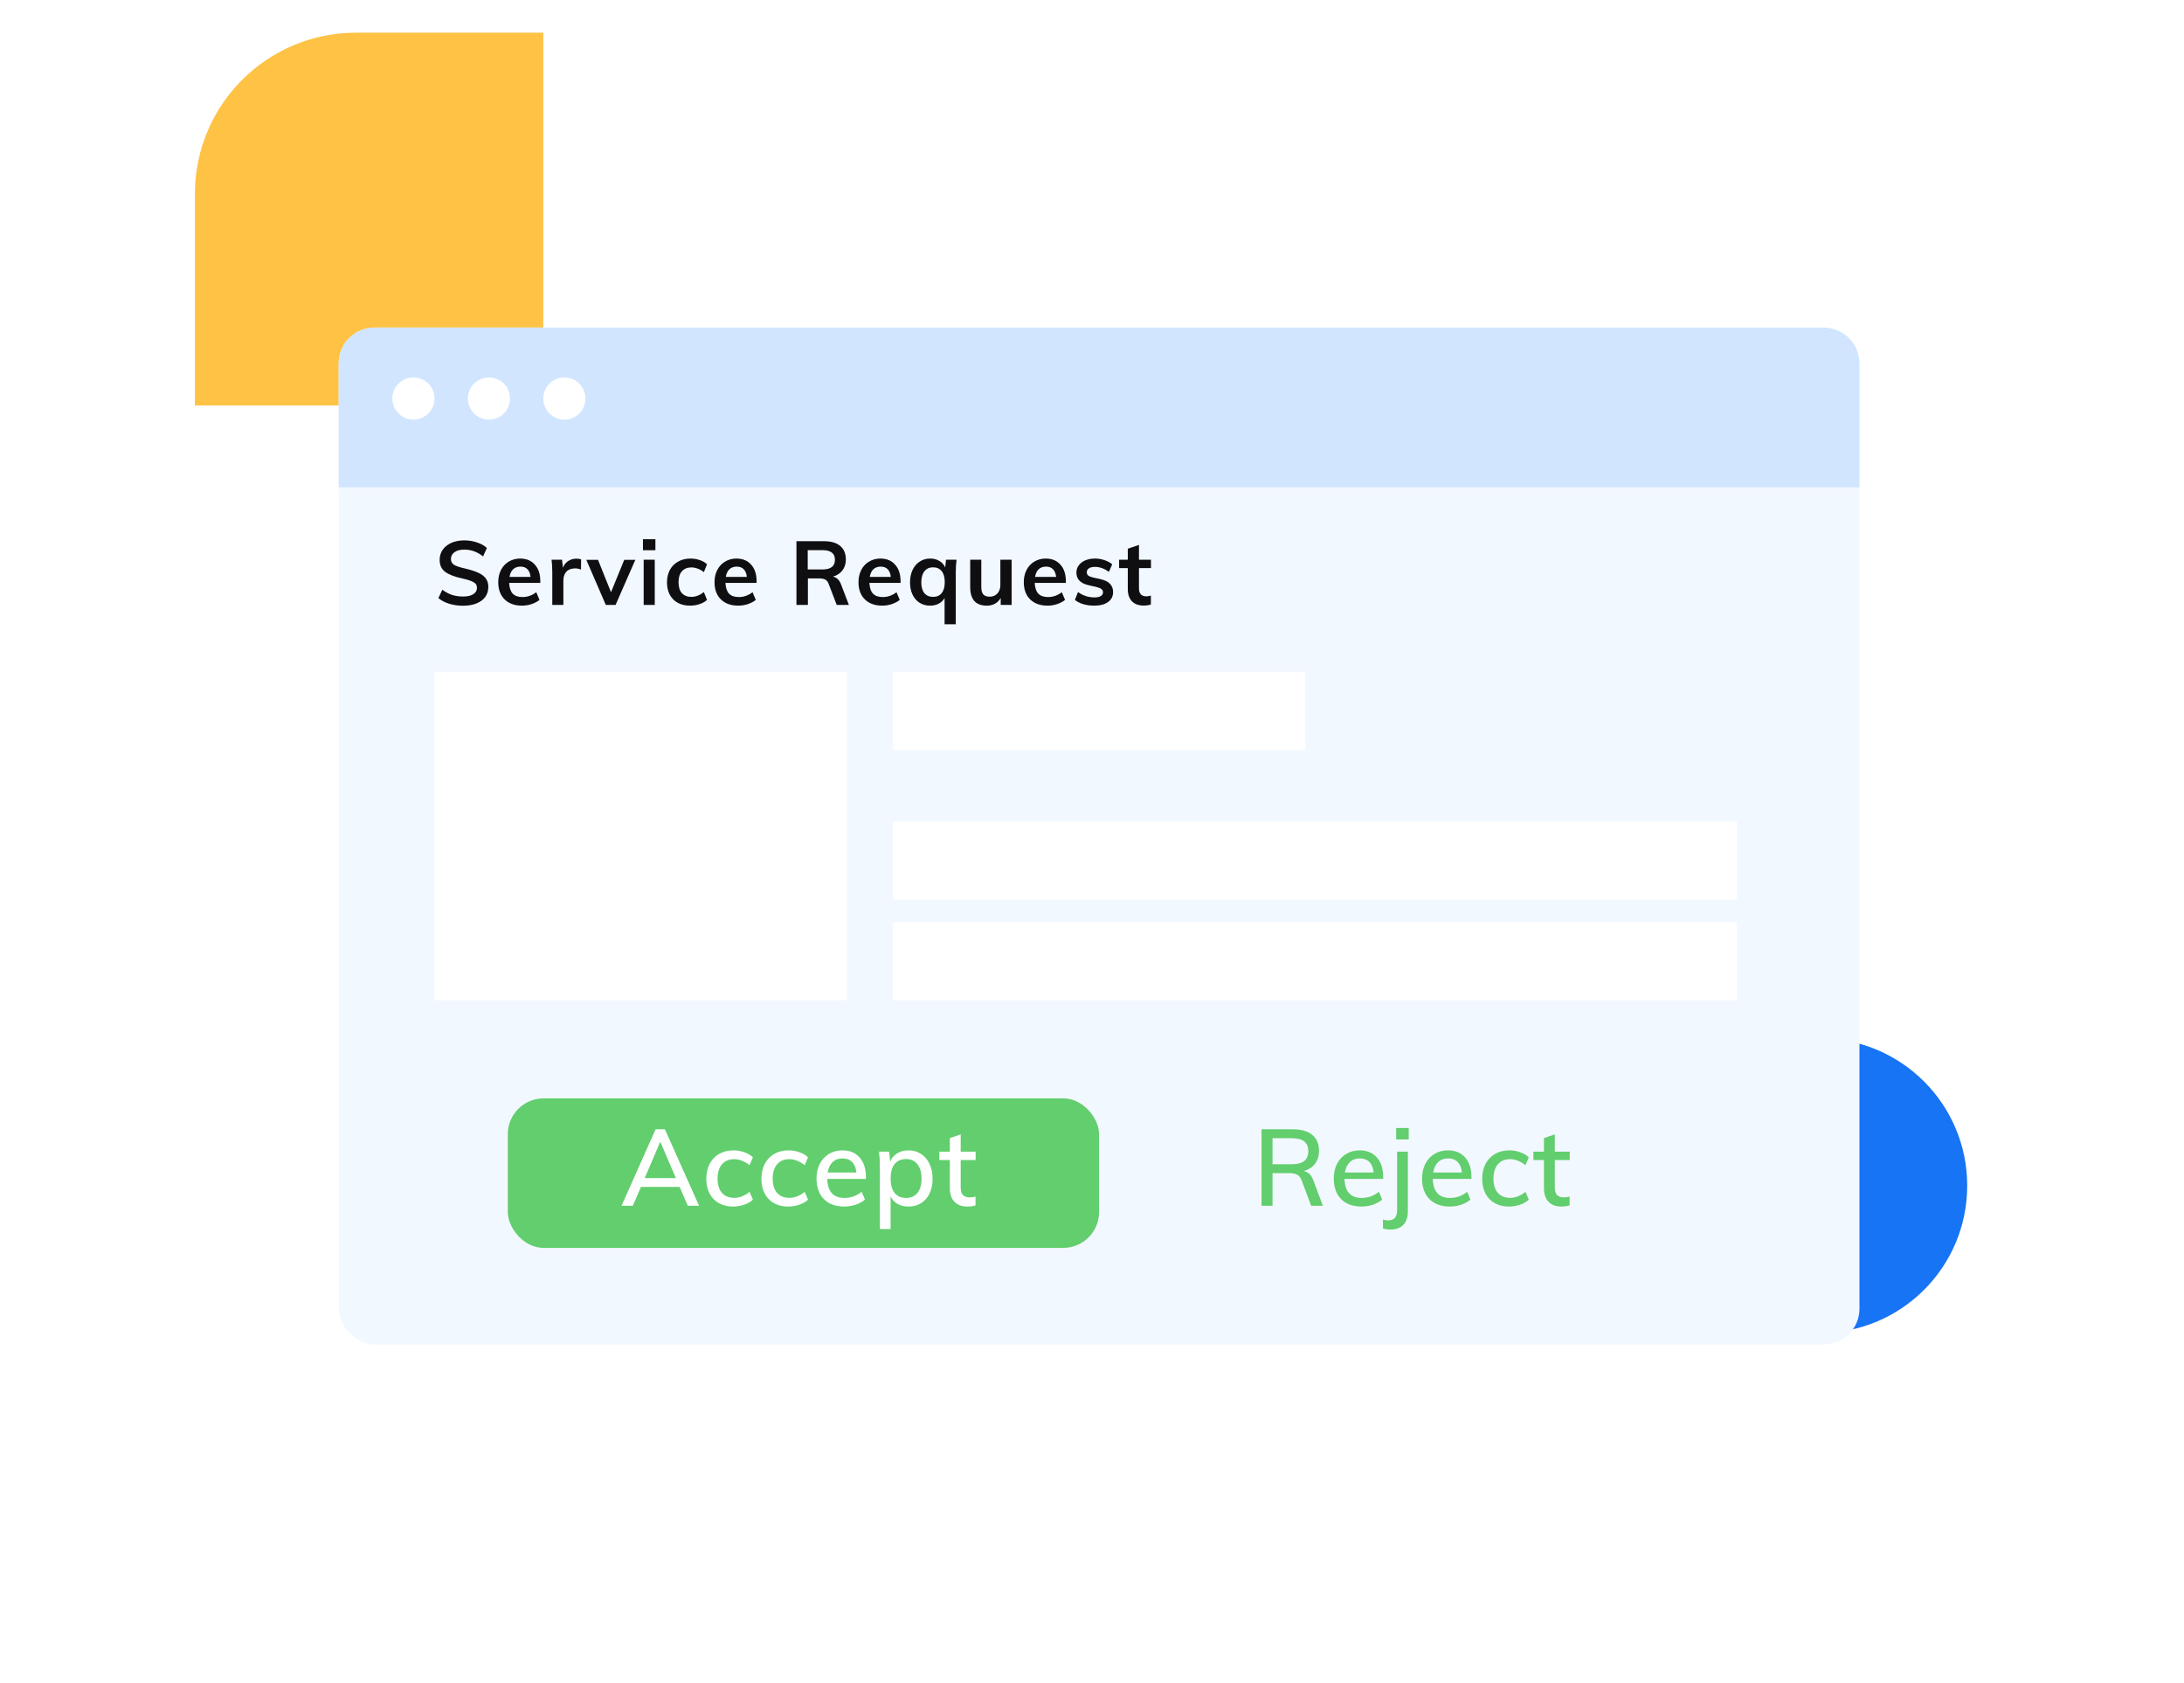 <svg width="122" height="94" viewBox="0 0 122 94" fill="none" xmlns="http://www.w3.org/2000/svg">
<circle cx="101.663" cy="66.215" r="8.227" fill="#1674F5"/>
<path d="M10.888 10.826C10.888 5.856 14.917 1.826 19.888 1.826H30.349V22.642H10.888V10.826Z" fill="#FEC245"/>
<g filter="url(#filter0_d)">
<rect x="18.919" y="10.295" width="84.952" height="56.792" rx="2" fill="#F2F8FF"/>
<path d="M25.864 25.828C25.591 25.828 25.334 25.791 25.094 25.718C24.858 25.645 24.656 25.54 24.489 25.403L24.709 24.933C24.883 25.063 25.063 25.16 25.249 25.223C25.439 25.283 25.646 25.313 25.869 25.313C26.116 25.313 26.306 25.27 26.439 25.183C26.576 25.096 26.644 24.975 26.644 24.818C26.644 24.685 26.581 24.583 26.454 24.513C26.331 24.44 26.126 24.372 25.839 24.308C25.393 24.212 25.068 24.087 24.864 23.933C24.661 23.78 24.559 23.556 24.559 23.263C24.559 23.053 24.616 22.866 24.729 22.703C24.843 22.54 25.003 22.412 25.209 22.318C25.419 22.225 25.661 22.178 25.934 22.178C26.184 22.178 26.421 22.216 26.644 22.293C26.871 22.366 27.056 22.47 27.199 22.603L26.984 23.073C26.668 22.82 26.318 22.693 25.934 22.693C25.704 22.693 25.523 22.741 25.389 22.838C25.256 22.931 25.189 23.06 25.189 23.223C25.189 23.363 25.248 23.47 25.364 23.543C25.484 23.616 25.688 23.685 25.974 23.748C26.271 23.818 26.513 23.895 26.699 23.978C26.886 24.058 27.029 24.163 27.129 24.293C27.229 24.42 27.279 24.58 27.279 24.773C27.279 24.986 27.223 25.173 27.109 25.333C26.996 25.49 26.833 25.611 26.619 25.698C26.406 25.785 26.154 25.828 25.864 25.828ZM30.182 24.553H28.442C28.456 24.823 28.522 25.023 28.642 25.153C28.765 25.28 28.947 25.343 29.187 25.343C29.464 25.343 29.721 25.253 29.957 25.073L30.137 25.503C30.017 25.6 29.869 25.678 29.692 25.738C29.519 25.795 29.342 25.823 29.162 25.823C28.749 25.823 28.424 25.706 28.187 25.473C27.951 25.24 27.832 24.92 27.832 24.513C27.832 24.256 27.884 24.028 27.987 23.828C28.09 23.628 28.235 23.473 28.422 23.363C28.609 23.25 28.82 23.193 29.057 23.193C29.404 23.193 29.677 23.306 29.877 23.533C30.081 23.756 30.182 24.065 30.182 24.458V24.553ZM29.072 23.643C28.905 23.643 28.769 23.693 28.662 23.793C28.559 23.89 28.492 24.032 28.462 24.218H29.637C29.617 24.028 29.559 23.885 29.462 23.788C29.369 23.692 29.239 23.643 29.072 23.643ZM32.211 23.198C32.308 23.198 32.391 23.212 32.461 23.238L32.456 23.808C32.35 23.765 32.24 23.743 32.126 23.743C31.913 23.743 31.75 23.805 31.636 23.928C31.526 24.052 31.471 24.215 31.471 24.418V25.783H30.851V23.973C30.851 23.706 30.838 23.468 30.811 23.258H31.396L31.446 23.703C31.51 23.54 31.61 23.415 31.746 23.328C31.883 23.241 32.038 23.198 32.211 23.198ZM35.491 23.263L34.386 25.783H33.841L32.751 23.263H33.406L34.131 25.073L34.871 23.263H35.491ZM35.956 23.258H36.576V25.783H35.956V23.258ZM36.611 22.113V22.728H35.916V22.113H36.611ZM38.544 25.823C38.281 25.823 38.053 25.77 37.859 25.663C37.666 25.556 37.518 25.407 37.414 25.213C37.311 25.017 37.259 24.787 37.259 24.523C37.259 24.26 37.313 24.028 37.419 23.828C37.529 23.628 37.683 23.473 37.879 23.363C38.079 23.25 38.309 23.193 38.569 23.193C38.749 23.193 38.923 23.221 39.089 23.278C39.259 23.335 39.394 23.413 39.494 23.513L39.319 23.953C39.213 23.866 39.099 23.802 38.979 23.758C38.859 23.712 38.741 23.688 38.624 23.688C38.398 23.688 38.221 23.76 38.094 23.903C37.968 24.043 37.904 24.247 37.904 24.513C37.904 24.78 37.966 24.983 38.089 25.123C38.216 25.263 38.394 25.333 38.624 25.333C38.741 25.333 38.859 25.31 38.979 25.263C39.099 25.216 39.213 25.15 39.319 25.063L39.494 25.503C39.388 25.603 39.249 25.681 39.079 25.738C38.909 25.795 38.731 25.823 38.544 25.823ZM42.264 24.553H40.524C40.537 24.823 40.604 25.023 40.724 25.153C40.847 25.28 41.029 25.343 41.269 25.343C41.546 25.343 41.802 25.253 42.039 25.073L42.219 25.503C42.099 25.6 41.951 25.678 41.774 25.738C41.601 25.795 41.424 25.823 41.244 25.823C40.831 25.823 40.506 25.706 40.269 25.473C40.032 25.24 39.914 24.92 39.914 24.513C39.914 24.256 39.966 24.028 40.069 23.828C40.172 23.628 40.317 23.473 40.504 23.363C40.691 23.25 40.902 23.193 41.139 23.193C41.486 23.193 41.759 23.306 41.959 23.533C42.162 23.756 42.264 24.065 42.264 24.458V24.553ZM41.154 23.643C40.987 23.643 40.851 23.693 40.744 23.793C40.641 23.89 40.574 24.032 40.544 24.218H41.719C41.699 24.028 41.641 23.885 41.544 23.788C41.451 23.692 41.321 23.643 41.154 23.643ZM47.42 25.783H46.74L46.285 24.598C46.245 24.488 46.184 24.412 46.1 24.368C46.017 24.325 45.909 24.303 45.775 24.303H45.13V25.783H44.49V22.223H46.015C46.419 22.223 46.725 22.311 46.935 22.488C47.145 22.665 47.25 22.918 47.25 23.248C47.25 23.485 47.187 23.686 47.06 23.853C46.937 24.017 46.76 24.133 46.53 24.203C46.74 24.247 46.892 24.393 46.985 24.643L47.42 25.783ZM45.925 23.803C46.169 23.803 46.349 23.758 46.465 23.668C46.582 23.578 46.64 23.442 46.64 23.258C46.64 23.078 46.582 22.945 46.465 22.858C46.352 22.768 46.172 22.723 45.925 22.723H45.12V23.803H45.925ZM50.306 24.553H48.566C48.579 24.823 48.646 25.023 48.766 25.153C48.889 25.28 49.071 25.343 49.311 25.343C49.588 25.343 49.844 25.253 50.081 25.073L50.261 25.503C50.141 25.6 49.993 25.678 49.816 25.738C49.643 25.795 49.466 25.823 49.286 25.823C48.873 25.823 48.548 25.706 48.311 25.473C48.074 25.24 47.956 24.92 47.956 24.513C47.956 24.256 48.008 24.028 48.111 23.828C48.214 23.628 48.359 23.473 48.546 23.363C48.733 23.25 48.944 23.193 49.181 23.193C49.528 23.193 49.801 23.306 50.001 23.533C50.204 23.756 50.306 24.065 50.306 24.458V24.553ZM49.196 23.643C49.029 23.643 48.893 23.693 48.786 23.793C48.683 23.89 48.616 24.032 48.586 24.218H49.761C49.741 24.028 49.683 23.885 49.586 23.788C49.493 23.692 49.363 23.643 49.196 23.643ZM53.435 23.258C53.405 23.458 53.39 23.697 53.39 23.973V26.863H52.765V25.398C52.689 25.535 52.579 25.64 52.435 25.713C52.295 25.787 52.135 25.823 51.955 25.823C51.735 25.823 51.54 25.77 51.37 25.663C51.2 25.556 51.069 25.405 50.975 25.208C50.882 25.012 50.835 24.783 50.835 24.523C50.835 24.263 50.882 24.033 50.975 23.833C51.072 23.63 51.205 23.473 51.375 23.363C51.545 23.25 51.739 23.193 51.955 23.193C52.149 23.193 52.32 23.236 52.47 23.323C52.62 23.41 52.73 23.532 52.8 23.688L52.845 23.258H53.435ZM52.125 25.333C52.332 25.333 52.492 25.262 52.605 25.118C52.719 24.975 52.775 24.773 52.775 24.513C52.775 24.247 52.719 24.041 52.605 23.898C52.492 23.755 52.33 23.683 52.12 23.683C51.914 23.683 51.752 23.758 51.635 23.908C51.522 24.055 51.465 24.26 51.465 24.523C51.465 24.783 51.522 24.983 51.635 25.123C51.752 25.263 51.915 25.333 52.125 25.333ZM56.511 23.258V25.783H55.901V25.393C55.821 25.533 55.714 25.64 55.581 25.713C55.448 25.787 55.294 25.823 55.121 25.823C54.504 25.823 54.196 25.477 54.196 24.783V23.258H54.816V24.788C54.816 24.971 54.853 25.107 54.926 25.193C55.003 25.28 55.119 25.323 55.276 25.323C55.459 25.323 55.606 25.263 55.716 25.143C55.826 25.023 55.881 24.863 55.881 24.663V23.258H56.511ZM59.54 24.553H57.8C57.813 24.823 57.88 25.023 58 25.153C58.123 25.28 58.305 25.343 58.545 25.343C58.821 25.343 59.078 25.253 59.315 25.073L59.495 25.503C59.375 25.6 59.226 25.678 59.05 25.738C58.876 25.795 58.7 25.823 58.52 25.823C58.106 25.823 57.781 25.706 57.545 25.473C57.308 25.24 57.19 24.92 57.19 24.513C57.19 24.256 57.241 24.028 57.345 23.828C57.448 23.628 57.593 23.473 57.78 23.363C57.966 23.25 58.178 23.193 58.415 23.193C58.761 23.193 59.035 23.306 59.235 23.533C59.438 23.756 59.54 24.065 59.54 24.458V24.553ZM58.43 23.643C58.263 23.643 58.126 23.693 58.02 23.793C57.916 23.89 57.85 24.032 57.82 24.218H58.995C58.975 24.028 58.916 23.885 58.82 23.788C58.726 23.692 58.596 23.643 58.43 23.643ZM61.134 25.823C60.677 25.823 60.314 25.716 60.044 25.503L60.219 25.063C60.489 25.263 60.797 25.363 61.144 25.363C61.294 25.363 61.409 25.338 61.489 25.288C61.572 25.238 61.614 25.168 61.614 25.078C61.614 25.002 61.586 24.942 61.529 24.898C61.472 24.852 61.376 24.811 61.239 24.778L60.819 24.683C60.359 24.583 60.129 24.348 60.129 23.978C60.129 23.825 60.172 23.69 60.259 23.573C60.346 23.453 60.467 23.36 60.624 23.293C60.781 23.227 60.962 23.193 61.169 23.193C61.349 23.193 61.522 23.221 61.689 23.278C61.855 23.331 62.002 23.41 62.129 23.513L61.944 23.938C61.691 23.752 61.431 23.658 61.164 23.658C61.02 23.658 60.909 23.685 60.829 23.738C60.749 23.791 60.709 23.865 60.709 23.958C60.709 24.032 60.732 24.09 60.779 24.133C60.829 24.177 60.912 24.213 61.029 24.243L61.459 24.338C61.709 24.395 61.891 24.483 62.004 24.603C62.12 24.72 62.179 24.873 62.179 25.063C62.179 25.297 62.086 25.482 61.899 25.618C61.712 25.755 61.457 25.823 61.134 25.823ZM63.624 23.728V24.858C63.624 25.155 63.763 25.303 64.039 25.303C64.116 25.303 64.199 25.29 64.289 25.263V25.758C64.179 25.798 64.046 25.818 63.889 25.818C63.603 25.818 63.383 25.738 63.229 25.578C63.076 25.418 62.999 25.188 62.999 24.888V23.728H62.514V23.258H62.999V22.643L63.624 22.433V23.258H64.294V23.728H63.624Z" fill="#0F0F12"/>
<path d="M18.919 12.295C18.919 11.19 19.814 10.295 20.919 10.295H101.871C102.975 10.295 103.871 11.19 103.871 12.295V19.213H18.919V12.295Z" fill="#D1E5FF"/>
<circle cx="23.095" cy="14.257" r="1.178" fill="white"/>
<circle cx="27.312" cy="14.257" r="1.178" fill="white"/>
<circle cx="31.527" cy="14.257" r="1.178" fill="white"/>
<rect x="28.367" y="53.339" width="33.028" height="8.35" rx="2" fill="#62CE6E"/>
<rect x="24.274" y="29.518" width="23.036" height="18.346" fill="white"/>
<rect x="49.878" y="29.518" width="23.036" height="4.363" fill="white"/>
<rect x="49.878" y="37.88" width="47.143" height="4.363" fill="white"/>
<rect x="49.878" y="43.5" width="47.143" height="4.363" fill="white"/>
<path d="M37.965 58.283H35.805L35.349 59.339H34.719L36.621 55.067H37.143L39.051 59.339H38.421L37.965 58.283ZM37.755 57.791L36.885 55.757L36.015 57.791H37.755ZM40.948 59.381C40.644 59.381 40.378 59.317 40.15 59.189C39.926 59.061 39.754 58.881 39.634 58.649C39.514 58.413 39.454 58.139 39.454 57.827C39.454 57.515 39.516 57.239 39.64 56.999C39.768 56.759 39.946 56.573 40.174 56.441C40.402 56.309 40.668 56.243 40.972 56.243C41.184 56.243 41.388 56.279 41.584 56.351C41.78 56.419 41.938 56.513 42.058 56.633L41.872 57.071C41.588 56.847 41.302 56.735 41.014 56.735C40.722 56.735 40.494 56.831 40.33 57.023C40.166 57.211 40.084 57.477 40.084 57.821C40.084 58.165 40.166 58.431 40.33 58.619C40.494 58.803 40.722 58.895 41.014 58.895C41.31 58.895 41.596 58.783 41.872 58.559L42.058 58.997C41.93 59.117 41.766 59.211 41.566 59.279C41.37 59.347 41.164 59.381 40.948 59.381ZM44.027 59.381C43.723 59.381 43.457 59.317 43.229 59.189C43.005 59.061 42.833 58.881 42.713 58.649C42.593 58.413 42.533 58.139 42.533 57.827C42.533 57.515 42.595 57.239 42.719 56.999C42.847 56.759 43.025 56.573 43.253 56.441C43.481 56.309 43.747 56.243 44.051 56.243C44.263 56.243 44.467 56.279 44.663 56.351C44.859 56.419 45.017 56.513 45.137 56.633L44.951 57.071C44.667 56.847 44.381 56.735 44.093 56.735C43.801 56.735 43.573 56.831 43.409 57.023C43.245 57.211 43.163 57.477 43.163 57.821C43.163 58.165 43.245 58.431 43.409 58.619C43.573 58.803 43.801 58.895 44.093 58.895C44.389 58.895 44.675 58.783 44.951 58.559L45.137 58.997C45.009 59.117 44.845 59.211 44.645 59.279C44.449 59.347 44.243 59.381 44.027 59.381ZM48.371 57.839H46.211C46.231 58.547 46.553 58.901 47.177 58.901C47.525 58.901 47.843 58.787 48.131 58.559L48.317 58.991C48.181 59.111 48.007 59.207 47.795 59.279C47.587 59.347 47.377 59.381 47.165 59.381C46.681 59.381 46.301 59.243 46.025 58.967C45.749 58.687 45.611 58.305 45.611 57.821C45.611 57.513 45.671 57.239 45.791 56.999C45.915 56.759 46.087 56.573 46.307 56.441C46.527 56.309 46.777 56.243 47.057 56.243C47.465 56.243 47.785 56.375 48.017 56.639C48.253 56.903 48.371 57.269 48.371 57.737V57.839ZM47.069 56.693C46.841 56.693 46.655 56.761 46.511 56.897C46.367 57.033 46.275 57.227 46.235 57.479H47.837C47.813 57.223 47.735 57.029 47.603 56.897C47.471 56.761 47.293 56.693 47.069 56.693ZM50.752 56.243C51.012 56.243 51.244 56.309 51.448 56.441C51.652 56.573 51.81 56.759 51.922 56.999C52.038 57.239 52.096 57.515 52.096 57.827C52.096 58.139 52.04 58.413 51.928 58.649C51.816 58.881 51.658 59.061 51.454 59.189C51.25 59.317 51.016 59.381 50.752 59.381C50.52 59.381 50.316 59.333 50.14 59.237C49.968 59.137 49.838 58.995 49.75 58.811V60.635H49.15V57.167C49.15 56.851 49.134 56.567 49.102 56.315H49.666L49.726 56.873C49.806 56.673 49.936 56.519 50.116 56.411C50.296 56.299 50.508 56.243 50.752 56.243ZM50.614 58.901C50.886 58.901 51.098 58.807 51.25 58.619C51.402 58.431 51.478 58.167 51.478 57.827C51.478 57.483 51.402 57.215 51.25 57.023C51.098 56.827 50.886 56.729 50.614 56.729C50.334 56.729 50.12 56.823 49.972 57.011C49.824 57.199 49.75 57.467 49.75 57.815C49.75 58.163 49.824 58.431 49.972 58.619C50.124 58.807 50.338 58.901 50.614 58.901ZM53.665 56.783V58.301C53.665 58.509 53.709 58.657 53.797 58.745C53.889 58.829 54.015 58.871 54.175 58.871C54.279 58.871 54.385 58.855 54.493 58.823V59.315C54.361 59.359 54.211 59.381 54.043 59.381C53.731 59.381 53.489 59.293 53.317 59.117C53.145 58.941 53.059 58.685 53.059 58.349V56.783H52.471V56.315H53.059V55.559L53.665 55.349V56.315H54.499V56.783H53.665Z" fill="white"/>
<path d="M73.898 59.339H73.244L72.71 57.917C72.654 57.765 72.572 57.661 72.464 57.605C72.356 57.545 72.208 57.515 72.02 57.515H71.084V59.339H70.472V55.067H72.23C72.698 55.067 73.056 55.171 73.304 55.379C73.556 55.587 73.682 55.885 73.682 56.273C73.682 56.553 73.608 56.791 73.46 56.987C73.312 57.183 73.102 57.321 72.83 57.401C73.078 57.445 73.258 57.621 73.37 57.929L73.898 59.339ZM72.158 57.017C72.47 57.017 72.702 56.957 72.854 56.837C73.006 56.713 73.082 56.529 73.082 56.285C73.082 56.041 73.006 55.861 72.854 55.745C72.706 55.625 72.474 55.565 72.158 55.565H71.084V57.017H72.158ZM77.265 57.839H75.105C75.125 58.547 75.447 58.901 76.071 58.901C76.419 58.901 76.737 58.787 77.025 58.559L77.211 58.991C77.075 59.111 76.901 59.207 76.689 59.279C76.481 59.347 76.271 59.381 76.059 59.381C75.575 59.381 75.195 59.243 74.919 58.967C74.643 58.687 74.505 58.305 74.505 57.821C74.505 57.513 74.565 57.239 74.685 56.999C74.809 56.759 74.981 56.573 75.201 56.441C75.421 56.309 75.671 56.243 75.951 56.243C76.359 56.243 76.679 56.375 76.911 56.639C77.147 56.903 77.265 57.269 77.265 57.737V57.839ZM75.963 56.693C75.735 56.693 75.549 56.761 75.405 56.897C75.261 57.033 75.169 57.227 75.129 57.479H76.731C76.707 57.223 76.629 57.029 76.497 56.897C76.365 56.761 76.187 56.693 75.963 56.693ZM77.253 60.107C77.365 60.139 77.463 60.155 77.547 60.155C77.879 60.155 78.045 59.965 78.045 59.585V56.315H78.645V59.633C78.645 59.969 78.561 60.225 78.393 60.401C78.225 60.577 77.989 60.665 77.685 60.665C77.529 60.665 77.385 60.645 77.253 60.605V60.107ZM78.693 54.995V55.631H77.991V54.995H78.693ZM82.197 57.839H80.037C80.057 58.547 80.379 58.901 81.003 58.901C81.351 58.901 81.669 58.787 81.957 58.559L82.143 58.991C82.007 59.111 81.833 59.207 81.621 59.279C81.413 59.347 81.203 59.381 80.991 59.381C80.507 59.381 80.127 59.243 79.851 58.967C79.575 58.687 79.437 58.305 79.437 57.821C79.437 57.513 79.497 57.239 79.617 56.999C79.741 56.759 79.913 56.573 80.133 56.441C80.353 56.309 80.603 56.243 80.883 56.243C81.291 56.243 81.611 56.375 81.843 56.639C82.079 56.903 82.197 57.269 82.197 57.737V57.839ZM80.895 56.693C80.667 56.693 80.481 56.761 80.337 56.897C80.193 57.033 80.101 57.227 80.061 57.479H81.663C81.639 57.223 81.561 57.029 81.429 56.897C81.297 56.761 81.119 56.693 80.895 56.693ZM84.29 59.381C83.986 59.381 83.72 59.317 83.492 59.189C83.268 59.061 83.096 58.881 82.976 58.649C82.856 58.413 82.796 58.139 82.796 57.827C82.796 57.515 82.858 57.239 82.982 56.999C83.11 56.759 83.288 56.573 83.516 56.441C83.744 56.309 84.01 56.243 84.314 56.243C84.526 56.243 84.73 56.279 84.926 56.351C85.122 56.419 85.28 56.513 85.4 56.633L85.214 57.071C84.93 56.847 84.644 56.735 84.356 56.735C84.064 56.735 83.836 56.831 83.672 57.023C83.508 57.211 83.426 57.477 83.426 57.821C83.426 58.165 83.508 58.431 83.672 58.619C83.836 58.803 84.064 58.895 84.356 58.895C84.652 58.895 84.938 58.783 85.214 58.559L85.4 58.997C85.272 59.117 85.108 59.211 84.908 59.279C84.712 59.347 84.506 59.381 84.29 59.381ZM86.852 56.783V58.301C86.852 58.509 86.896 58.657 86.984 58.745C87.076 58.829 87.202 58.871 87.362 58.871C87.466 58.871 87.572 58.855 87.68 58.823V59.315C87.548 59.359 87.398 59.381 87.23 59.381C86.918 59.381 86.676 59.293 86.504 59.117C86.332 58.941 86.246 58.685 86.246 58.349V56.783H85.658V56.315H86.246V55.559L86.852 55.349V56.315H87.686V56.783H86.852Z" fill="#62CE6E"/>
</g>
<defs>
<filter id="filter0_d" x="0.919" y="0.295" width="120.952" height="92.792" filterUnits="userSpaceOnUse" color-interpolation-filters="sRGB">
<feFlood flood-opacity="0" result="BackgroundImageFix"/>
<feColorMatrix in="SourceAlpha" type="matrix" values="0 0 0 0 0 0 0 0 0 0 0 0 0 0 0 0 0 0 127 0"/>
<feOffset dy="8"/>
<feGaussianBlur stdDeviation="9"/>
<feColorMatrix type="matrix" values="0 0 0 0 0 0 0 0 0 0 0 0 0 0 0 0 0 0 0.1 0"/>
<feBlend mode="normal" in2="BackgroundImageFix" result="effect1_dropShadow"/>
<feBlend mode="normal" in="SourceGraphic" in2="effect1_dropShadow" result="shape"/>
</filter>
</defs>
</svg>

